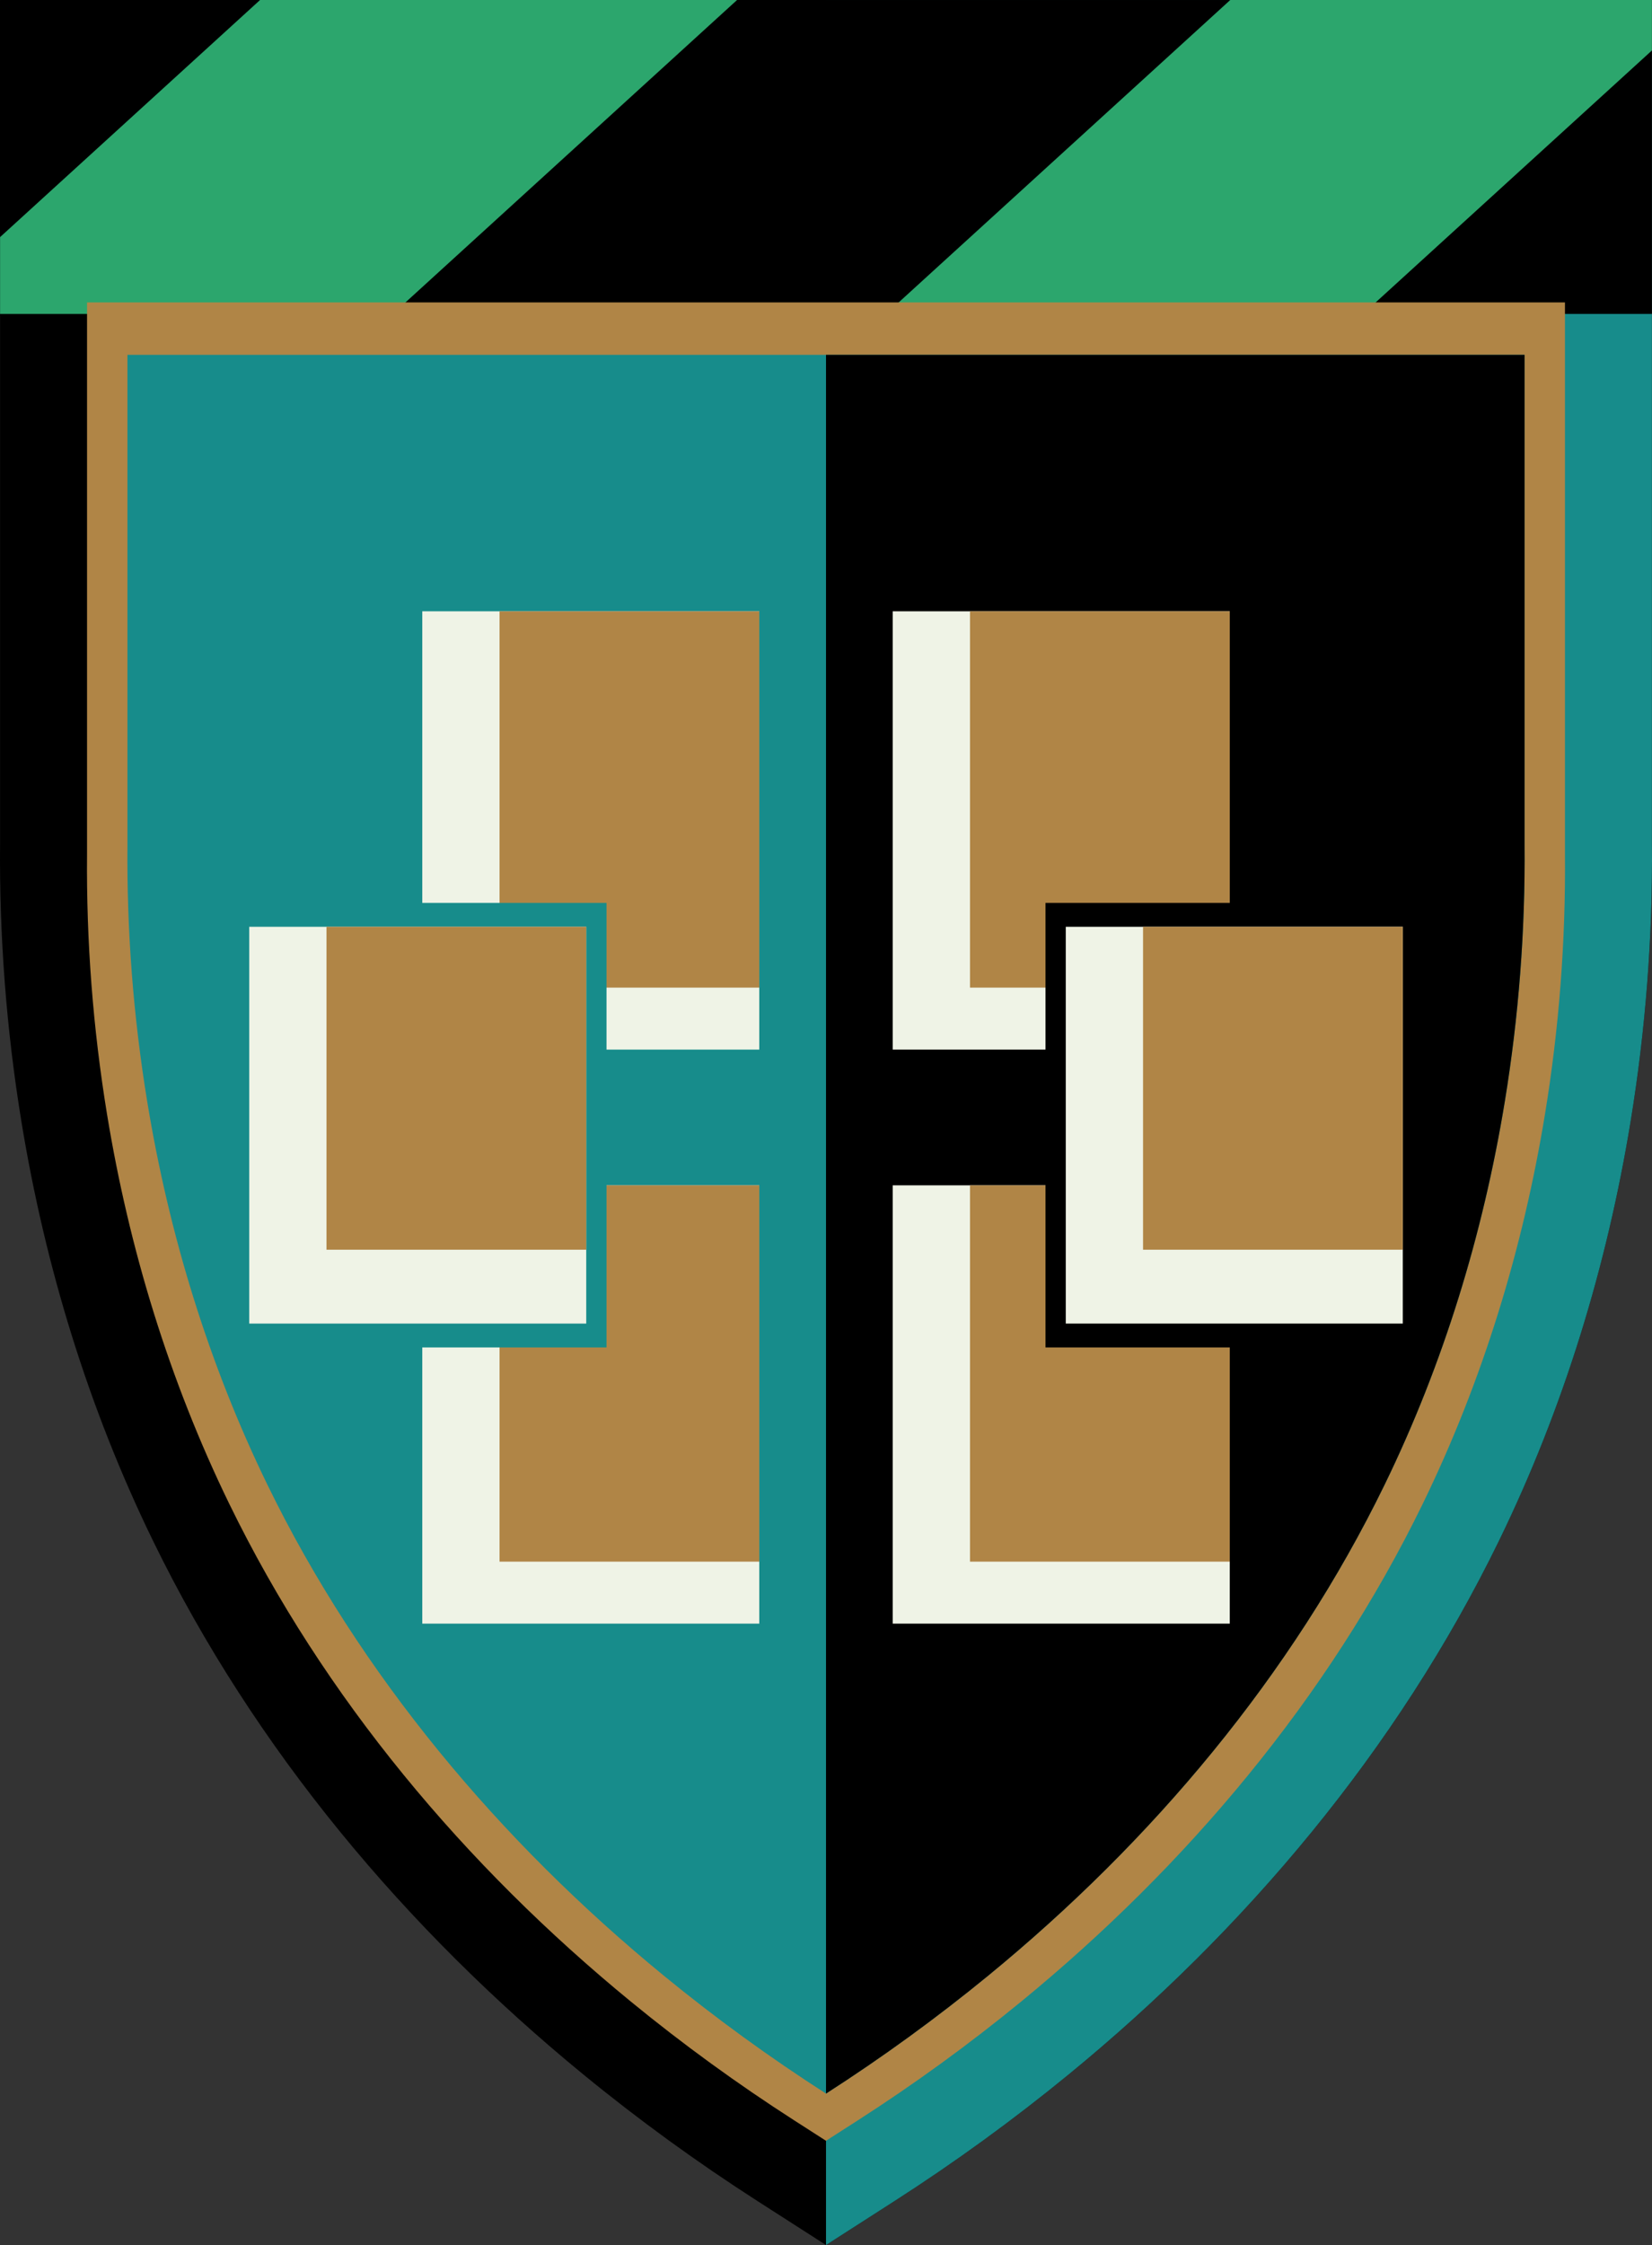 <?xml version="1.0" encoding="UTF-8" standalone="no"?>
<svg
   xmlns:dc="http://purl.org/dc/elements/1.1/"
   xmlns:cc="http://creativecommons.org/ns#"
   xmlns:rdf="http://www.w3.org/1999/02/22-rdf-syntax-ns#"
   xmlns:svg="http://www.w3.org/2000/svg"
   xmlns="http://www.w3.org/2000/svg"
   xmlns:sodipodi="http://sodipodi.sourceforge.net/DTD/sodipodi-0.dtd"
   xmlns:inkscape="http://www.inkscape.org/namespaces/inkscape"
   inkscape:version="1.0beta1 (fe3e306, 2019-09-17)"
   sodipodi:docname="tag2-till-1983.svg"
   viewBox="0 0 246.404 334.626"
   height="334.626"
   width="246.404"
   id="svg2"
   version="1.1">
  <rect x="0" y="0" width="246.404" height="334.626" fill="#333333" stroke="none"/>
  <defs
     id="defs6">
    <inkscape:path-effect
       effect="spiro"
       id="path-effect853"
       is_visible="true" />
    <inkscape:path-effect
       is_visible="true"
       id="path-effect847"
       effect="spiro" />
    <inkscape:path-effect
       is_visible="true"
       id="path-effect853-7"
       effect="spiro" />
    <inkscape:path-effect
       effect="spiro"
       id="path-effect847-7"
       is_visible="true" />
  </defs>
  <sodipodi:namedview
     inkscape:current-layer="g10"
     inkscape:window-maximized="1"
     inkscape:window-y="-11"
     inkscape:window-x="-11"
     inkscape:cy="118.8043"
     inkscape:cx="154.51094"
     inkscape:zoom="0.7071068"
     inkscape:guide-bbox="true"
     showguides="true"
     showgrid="false"
     id="namedview4"
     inkscape:window-height="986"
     inkscape:window-width="1920"
     inkscape:pageshadow="2"
     inkscape:pageopacity="0"
     guidetolerance="10"
     gridtolerance="10"
     objecttolerance="10"
     borderopacity="1"
     inkscape:document-rotation="0"
     bordercolor="#666666"
     pagecolor="#ffffff" />
  <g
     id="g10"
     inkscape:label="Image"
     inkscape:groupmode="layer">
    <circle
       cy="228.619"
       cx="161.398"
       id="path849"
       style="opacity:1;fill:#976f4e;fill-opacity:1;stroke-width:36.717"
       r="0" />
    <circle
       style="opacity:1;fill:#ae7b42;fill-opacity:1;stroke-width:44.641;stop-opacity:1"
       id="circle878"
       cx="161.398"
       cy="227.654"
       r="0" />
    <g
       style="opacity:1;stop-opacity:1"
       id="g1032"
       transform="translate(122.956,165.642)" />
    <g
       transform="translate(122.956,165.642)"
       id="g1056"
       style="opacity:1;stop-opacity:1" />
    <g
       id="g960">
      <g
         transform="translate(-38.195,-42.423)"
         id="g1199">
        <g
           id="g1144">
          <g
             id="g857"
             style="opacity:1;fill:#000000;fill-opacity:1;stop-opacity:1">
            <path
               style="color:#000000;font-style:normal;font-variant:normal;font-weight:normal;font-stretch:normal;font-size:medium;line-height:normal;font-family:sans-serif;font-variant-ligatures:normal;font-variant-position:normal;font-variant-caps:normal;font-variant-numeric:normal;font-variant-alternates:normal;font-variant-east-asian:normal;font-feature-settings:normal;font-variation-settings:normal;text-indent:0;text-align:start;text-decoration:none;text-decoration-line:none;text-decoration-style:solid;text-decoration-color:#000000;letter-spacing:normal;word-spacing:normal;text-transform:none;writing-mode:lr-tb;direction:ltr;text-orientation:mixed;dominant-baseline:auto;baseline-shift:baseline;text-anchor:start;white-space:normal;shape-padding:0;shape-margin:0;inline-size:0;clip-rule:nonzero;display:inline;overflow:visible;visibility:visible;isolation:auto;mix-blend-mode:normal;color-interpolation:sRGB;color-interpolation-filters:linearRGB;solid-color:#000000;solid-opacity:1;vector-effect:none;fill:#000000;fill-opacity:1;fill-rule:nonzero;stroke:none;stroke-width:38;stroke-linecap:butt;stroke-linejoin:miter;stroke-miterlimit:4;stroke-dasharray:none;stroke-dashoffset:0;stroke-opacity:1;paint-order:stroke fill markers;color-rendering:auto;image-rendering:auto;shape-rendering:auto;text-rendering:auto;enable-background:accumulate;stop-color:#000000;stop-opacity:1"
               d="m 57.205,95.312 v 73.006 c -0.114,12.808 0.872,25.625 2.943,38.266 3.24,19.767 9.157,39.126 17.93,57.133 13.845,28.416 34.687,53.156 59.139,73.188 7.712,6.318 15.792,12.183 24.182,17.568 8.389,-5.385 16.468,-11.251 24.18,-17.568 24.452,-20.031 45.294,-44.771 59.139,-73.188 8.773,-18.007 14.69,-37.366 17.93,-57.133 2.072,-12.64 3.058,-25.457 2.943,-38.266 V 95.312 Z"
               id="path853"
               inkscape:connector-curvature="0" />
            <path
               style="color:#000000;font-style:normal;font-variant:normal;font-weight:normal;font-stretch:normal;font-size:medium;line-height:normal;font-family:sans-serif;font-variant-ligatures:normal;font-variant-position:normal;font-variant-caps:normal;font-variant-numeric:normal;font-variant-alternates:normal;font-variant-east-asian:normal;font-feature-settings:normal;font-variation-settings:normal;text-indent:0;text-align:start;text-decoration:none;text-decoration-line:none;text-decoration-style:solid;text-decoration-color:#000000;letter-spacing:normal;word-spacing:normal;text-transform:none;writing-mode:lr-tb;direction:ltr;text-orientation:mixed;dominant-baseline:auto;baseline-shift:baseline;text-anchor:start;white-space:normal;shape-padding:0;shape-margin:0;inline-size:0;clip-rule:nonzero;display:inline;overflow:visible;visibility:visible;isolation:auto;mix-blend-mode:normal;color-interpolation:sRGB;color-interpolation-filters:linearRGB;solid-color:#000000;solid-opacity:1;vector-effect:none;fill:#000000;fill-opacity:1;fill-rule:nonzero;stroke:none;stroke-width:38;stroke-linecap:butt;stroke-linejoin:miter;stroke-miterlimit:4;stroke-dasharray:none;stroke-dashoffset:0;stroke-opacity:1;paint-order:stroke fill markers;color-rendering:auto;image-rendering:auto;shape-rendering:auto;text-rendering:auto;enable-background:accumulate;stop-color:#000000;stop-opacity:1"
               d="M 38.205,42.423 V 95.312 168.148 c -0.124,13.896 0.946,27.794 3.193,41.508 3.517,21.456 9.951,42.58 19.6,62.383 15.231,31.263 37.887,58.025 64.178,79.562 8.285,6.787 16.958,13.084 25.959,18.861 l 10.264,6.586 10.264,-6.586 c 9.002,-5.778 17.674,-12.076 25.957,-18.861 26.29,-21.537 48.946,-48.3 64.178,-79.562 9.648,-19.803 16.083,-40.927 19.6,-62.383 2.248,-13.714 3.317,-27.612 3.193,-41.508 V 42.423 Z"
               id="path855"
               inkscape:connector-curvature="0"
               sodipodi:nodetypes="cccsssccccssccc" />
          </g>
          <path
             d="M 161.398,42.424 V 377.049 l 10.264,-6.586 c 9.002,-5.778 17.674,-12.076 25.957,-18.861 26.29,-21.537 48.946,-48.3 64.178,-79.562 9.648,-19.803 16.083,-40.927 19.6,-62.383 2.248,-13.714 3.317,-27.612 3.193,-41.508 V 42.424 Z"
             style="opacity:1;fill:#178c8b;fill-opacity:1;stroke:none;stroke-width:38;stroke-miterlimit:4;stroke-dasharray:none;stroke-opacity:1;stop-opacity:1"
             id="path859"
             inkscape:connector-curvature="0" />
          <path
             id="path861"
             style="opacity:1;fill:#000000;fill-opacity:1;stroke:none;stroke-width:38;stroke-miterlimit:4;stroke-dasharray:none;stroke-opacity:1;stop-opacity:1"
             d="M 38.205,42.424 V 89.213 H 284.59 V 42.424 Z"
             inkscape:connector-curvature="0" />
          <path
             d="M 221.693,42.424 170.354,89.213 H 241.5 l 43.09,-39.27 v -7.52 z"
             style="opacity:1;fill:#2ca66d;fill-opacity:1;stroke:none;stroke-width:38;stroke-miterlimit:4;stroke-dasharray:none;stroke-opacity:1;stop-opacity:1"
             id="path863"
             inkscape:connector-curvature="0" />
          <path
             d="M 76.982,42.424 38.205,77.764 V 89.213 H 96.791 L 148.131,42.424 Z"
             style="opacity:1;fill:#2ca66d;fill-opacity:1;stroke:none;stroke-width:38;stroke-miterlimit:4;stroke-dasharray:none;stroke-opacity:1;stop-opacity:1"
             id="path865"
             inkscape:connector-curvature="0" />
          <path
             id="path867"
             d="m 51.177,87.499 v 11.239 71.011 c -0.116,12.974 0.884,25.952 2.982,38.756 3.282,20.027 9.281,39.691 18.227,58.054 14.121,28.983 35.254,54.008 59.912,74.208 7.774,6.368 15.915,12.278 24.366,17.702 l 4.734,3.039 4.734,-3.039 c 8.452,-5.425 16.592,-11.335 24.364,-17.702 24.658,-20.2 45.791,-45.225 59.912,-74.208 8.946,-18.363 14.945,-38.027 18.227,-58.054 2.099,-12.803 3.098,-25.782 2.982,-38.756 V 87.499 Z M 68.705,107.501 H 254.09 v 62.365 0.038 c 0.107,11.97 -0.814,23.953 -2.75,35.766 -3.027,18.468 -8.552,36.506 -16.691,53.212 -12.841,26.357 -32.298,49.513 -55.26,68.324 -5.767,4.725 -11.811,9.102 -17.991,13.277 -6.182,-4.175 -12.226,-8.552 -17.993,-13.277 -22.962,-18.811 -42.419,-41.966 -55.26,-68.324 C 80.006,242.176 74.482,224.138 71.455,205.67 69.518,193.857 68.598,181.874 68.705,169.904 v -0.038 z"
             style="color:#000000;font-style:normal;font-variant:normal;font-weight:normal;font-stretch:normal;font-size:medium;line-height:normal;font-family:sans-serif;font-variant-ligatures:normal;font-variant-position:normal;font-variant-caps:normal;font-variant-numeric:normal;font-variant-alternates:normal;font-variant-east-asian:normal;font-feature-settings:normal;font-variation-settings:normal;text-indent:0;text-align:start;text-decoration:none;text-decoration-line:none;text-decoration-style:solid;text-decoration-color:#000000;letter-spacing:normal;word-spacing:normal;text-transform:none;writing-mode:lr-tb;direction:ltr;text-orientation:mixed;dominant-baseline:auto;baseline-shift:baseline;text-anchor:start;white-space:normal;shape-padding:0;shape-margin:0;inline-size:0;clip-rule:nonzero;display:inline;overflow:visible;visibility:visible;opacity:1;isolation:auto;mix-blend-mode:normal;color-interpolation:sRGB;color-interpolation-filters:linearRGB;solid-color:#000000;solid-opacity:1;vector-effect:none;fill:#b08546;fill-opacity:1;fill-rule:nonzero;stroke:none;stroke-width:17.527;stroke-linecap:butt;stroke-linejoin:miter;stroke-miterlimit:4;stroke-dasharray:none;stroke-dashoffset:0;stroke-opacity:1;paint-order:stroke fill markers;color-rendering:auto;image-rendering:auto;shape-rendering:auto;text-rendering:auto;enable-background:accumulate;stop-color:#000000;stop-opacity:1"
             inkscape:connector-curvature="0"
             sodipodi:nodetypes="cccssscccsssccccccccsccsssccc" />
          <path
             inkscape:connector-curvature="0"
             id="path871"
             d="m 57.205,95.312 v 73.006 c -0.114,12.808 0.872,25.625 2.943,38.266 3.24,19.767 9.157,39.126 17.93,57.133 13.845,28.416 34.687,53.156 59.139,73.188 7.712,6.318 15.792,12.183 24.182,17.568 8.389,-5.385 16.468,-11.251 24.18,-17.568 24.452,-20.031 45.294,-44.771 59.139,-73.188 8.773,-18.007 14.69,-37.366 17.93,-57.133 2.072,-12.64 3.058,-25.457 2.943,-38.266 V 95.312 Z"
             style="color:#000000;font-style:normal;font-variant:normal;font-weight:normal;font-stretch:normal;font-size:medium;line-height:normal;font-family:sans-serif;font-variant-ligatures:normal;font-variant-position:normal;font-variant-caps:normal;font-variant-numeric:normal;font-variant-alternates:normal;font-variant-east-asian:normal;font-feature-settings:normal;font-variation-settings:normal;text-indent:0;text-align:start;text-decoration:none;text-decoration-line:none;text-decoration-style:solid;text-decoration-color:#000000;letter-spacing:normal;word-spacing:normal;text-transform:none;writing-mode:lr-tb;direction:ltr;text-orientation:mixed;dominant-baseline:auto;baseline-shift:baseline;text-anchor:start;white-space:normal;shape-padding:0;shape-margin:0;inline-size:0;clip-rule:nonzero;display:inline;overflow:visible;visibility:visible;opacity:1;isolation:auto;mix-blend-mode:normal;color-interpolation:sRGB;color-interpolation-filters:linearRGB;solid-color:#000000;solid-opacity:1;vector-effect:none;fill:#178c8b;fill-opacity:1;fill-rule:nonzero;stroke:none;stroke-width:11;stroke-linecap:butt;stroke-linejoin:miter;stroke-miterlimit:4;stroke-dasharray:none;stroke-dashoffset:0;stroke-opacity:1;paint-order:stroke fill markers;color-rendering:auto;image-rendering:auto;shape-rendering:auto;text-rendering:auto;enable-background:accumulate;stop-color:#000000;stop-opacity:1" />
          <path
             d="m 161.398,95.312 v 259.16 c 8.389,-5.385 16.468,-11.251 24.18,-17.568 24.452,-20.031 45.294,-44.771 59.139,-73.188 8.773,-18.007 14.69,-37.366 17.93,-57.133 2.072,-12.64 3.058,-25.457 2.943,-38.266 V 95.312 Z"
             style="opacity:1;fill:#000000;fill-opacity:1;stroke:none;stroke-width:0.5;stop-opacity:1"
             id="path873"
             inkscape:connector-curvature="0" />
        </g>
      </g>
      <g
         id="g929">
        <g
           id="g875">
          <rect
             style="opacity:1;fill:#eff3e6;fill-opacity:1;stroke:none;stroke-width:2.918;stroke-linecap:round;stroke-dashoffset:4"
             id="rect1272"
             width="50.265"
             height="65.33"
             x="133.156"
             y="91.113" />
          <rect
             y="91.113"
             x="144.68"
             height="56.089"
             width="38.741"
             id="rect1274"
             style="opacity:1;fill:#b08546;fill-opacity:1;stroke:none;stroke-width:2.374;stroke-linecap:round;stroke-dashoffset:4" />
          <rect
             y="176.673"
             x="133.156"
             height="65.33"
             width="50.265"
             id="rect858"
             style="opacity:1;fill:#eff3e6;fill-opacity:1;stroke:none;stroke-width:2.918;stroke-linecap:round;stroke-dashoffset:4" />
          <rect
             style="opacity:1;fill:#b08546;fill-opacity:1;stroke:none;stroke-width:2.374;stroke-linecap:round;stroke-dashoffset:4"
             id="rect860"
             width="38.741"
             height="56.089"
             x="144.68"
             y="176.673" />
          <rect
             y="134.579"
             x="155.942"
             height="66.256"
             width="56.311"
             id="rect866"
             style="opacity:1;fill:#000000;fill-opacity:1;stroke:none;stroke-width:3.11;stroke-linecap:round;stroke-dashoffset:4" />
          <rect
             style="opacity:1;fill:#eff3e6;fill-opacity:1;stroke:none;stroke-width:2.776;stroke-linecap:round;stroke-dashoffset:4"
             id="rect862"
             width="50.265"
             height="59.143"
             x="158.965"
             y="138.136" />
          <rect
             y="138.136"
             x="170.49"
             height="48.134"
             width="38.741"
             id="rect864"
             style="opacity:1;fill:#b08546;fill-opacity:1;stroke:none;stroke-width:2.199;stroke-linecap:round;stroke-dashoffset:4" />
        </g>
        <g
           id="g911"
           transform="matrix(-1,0,0,1,246.406,-1.4794922e-6)">
          <rect
             y="91.113"
             x="133.156"
             height="65.33"
             width="50.265"
             id="rect897"
             style="opacity:1;fill:#eff3e6;fill-opacity:1;stroke:none;stroke-width:2.918;stroke-linecap:round;stroke-dashoffset:4" />
          <rect
             style="opacity:1;fill:#b08546;fill-opacity:1;stroke:none;stroke-width:2.374;stroke-linecap:round;stroke-dashoffset:4"
             id="rect899"
             width="38.741"
             height="56.089"
             x="133.156"
             y="91.113" />
          <rect
             style="opacity:1;fill:#eff3e6;fill-opacity:1;stroke:none;stroke-width:2.918;stroke-linecap:round;stroke-dashoffset:4"
             id="rect901"
             width="50.265"
             height="65.33"
             x="133.156"
             y="176.673" />
          <rect
             y="176.673"
             x="133.156"
             height="56.089"
             width="38.741"
             id="rect903"
             style="opacity:1;fill:#b08546;fill-opacity:1;stroke:none;stroke-width:2.374;stroke-linecap:round;stroke-dashoffset:4" />
          <rect
             style="opacity:1;fill:#178c8b;fill-opacity:1;stroke:none;stroke-width:3.11;stroke-linecap:round;stroke-dashoffset:4"
             id="rect905"
             width="56.311"
             height="66.256"
             x="155.942"
             y="134.579" />
          <rect
             y="138.136"
             x="158.965"
             height="59.143"
             width="50.265"
             id="rect907"
             style="opacity:1;fill:#eff3e6;fill-opacity:1;stroke:none;stroke-width:2.776;stroke-linecap:round;stroke-dashoffset:4" />
          <rect
             style="opacity:1;fill:#b08546;fill-opacity:1;stroke:none;stroke-width:2.199;stroke-linecap:round;stroke-dashoffset:4"
             id="rect909"
             width="38.741"
             height="48.134"
             x="158.965"
             y="138.136" />
        </g>
      </g>
    </g>
  </g>
</svg>
